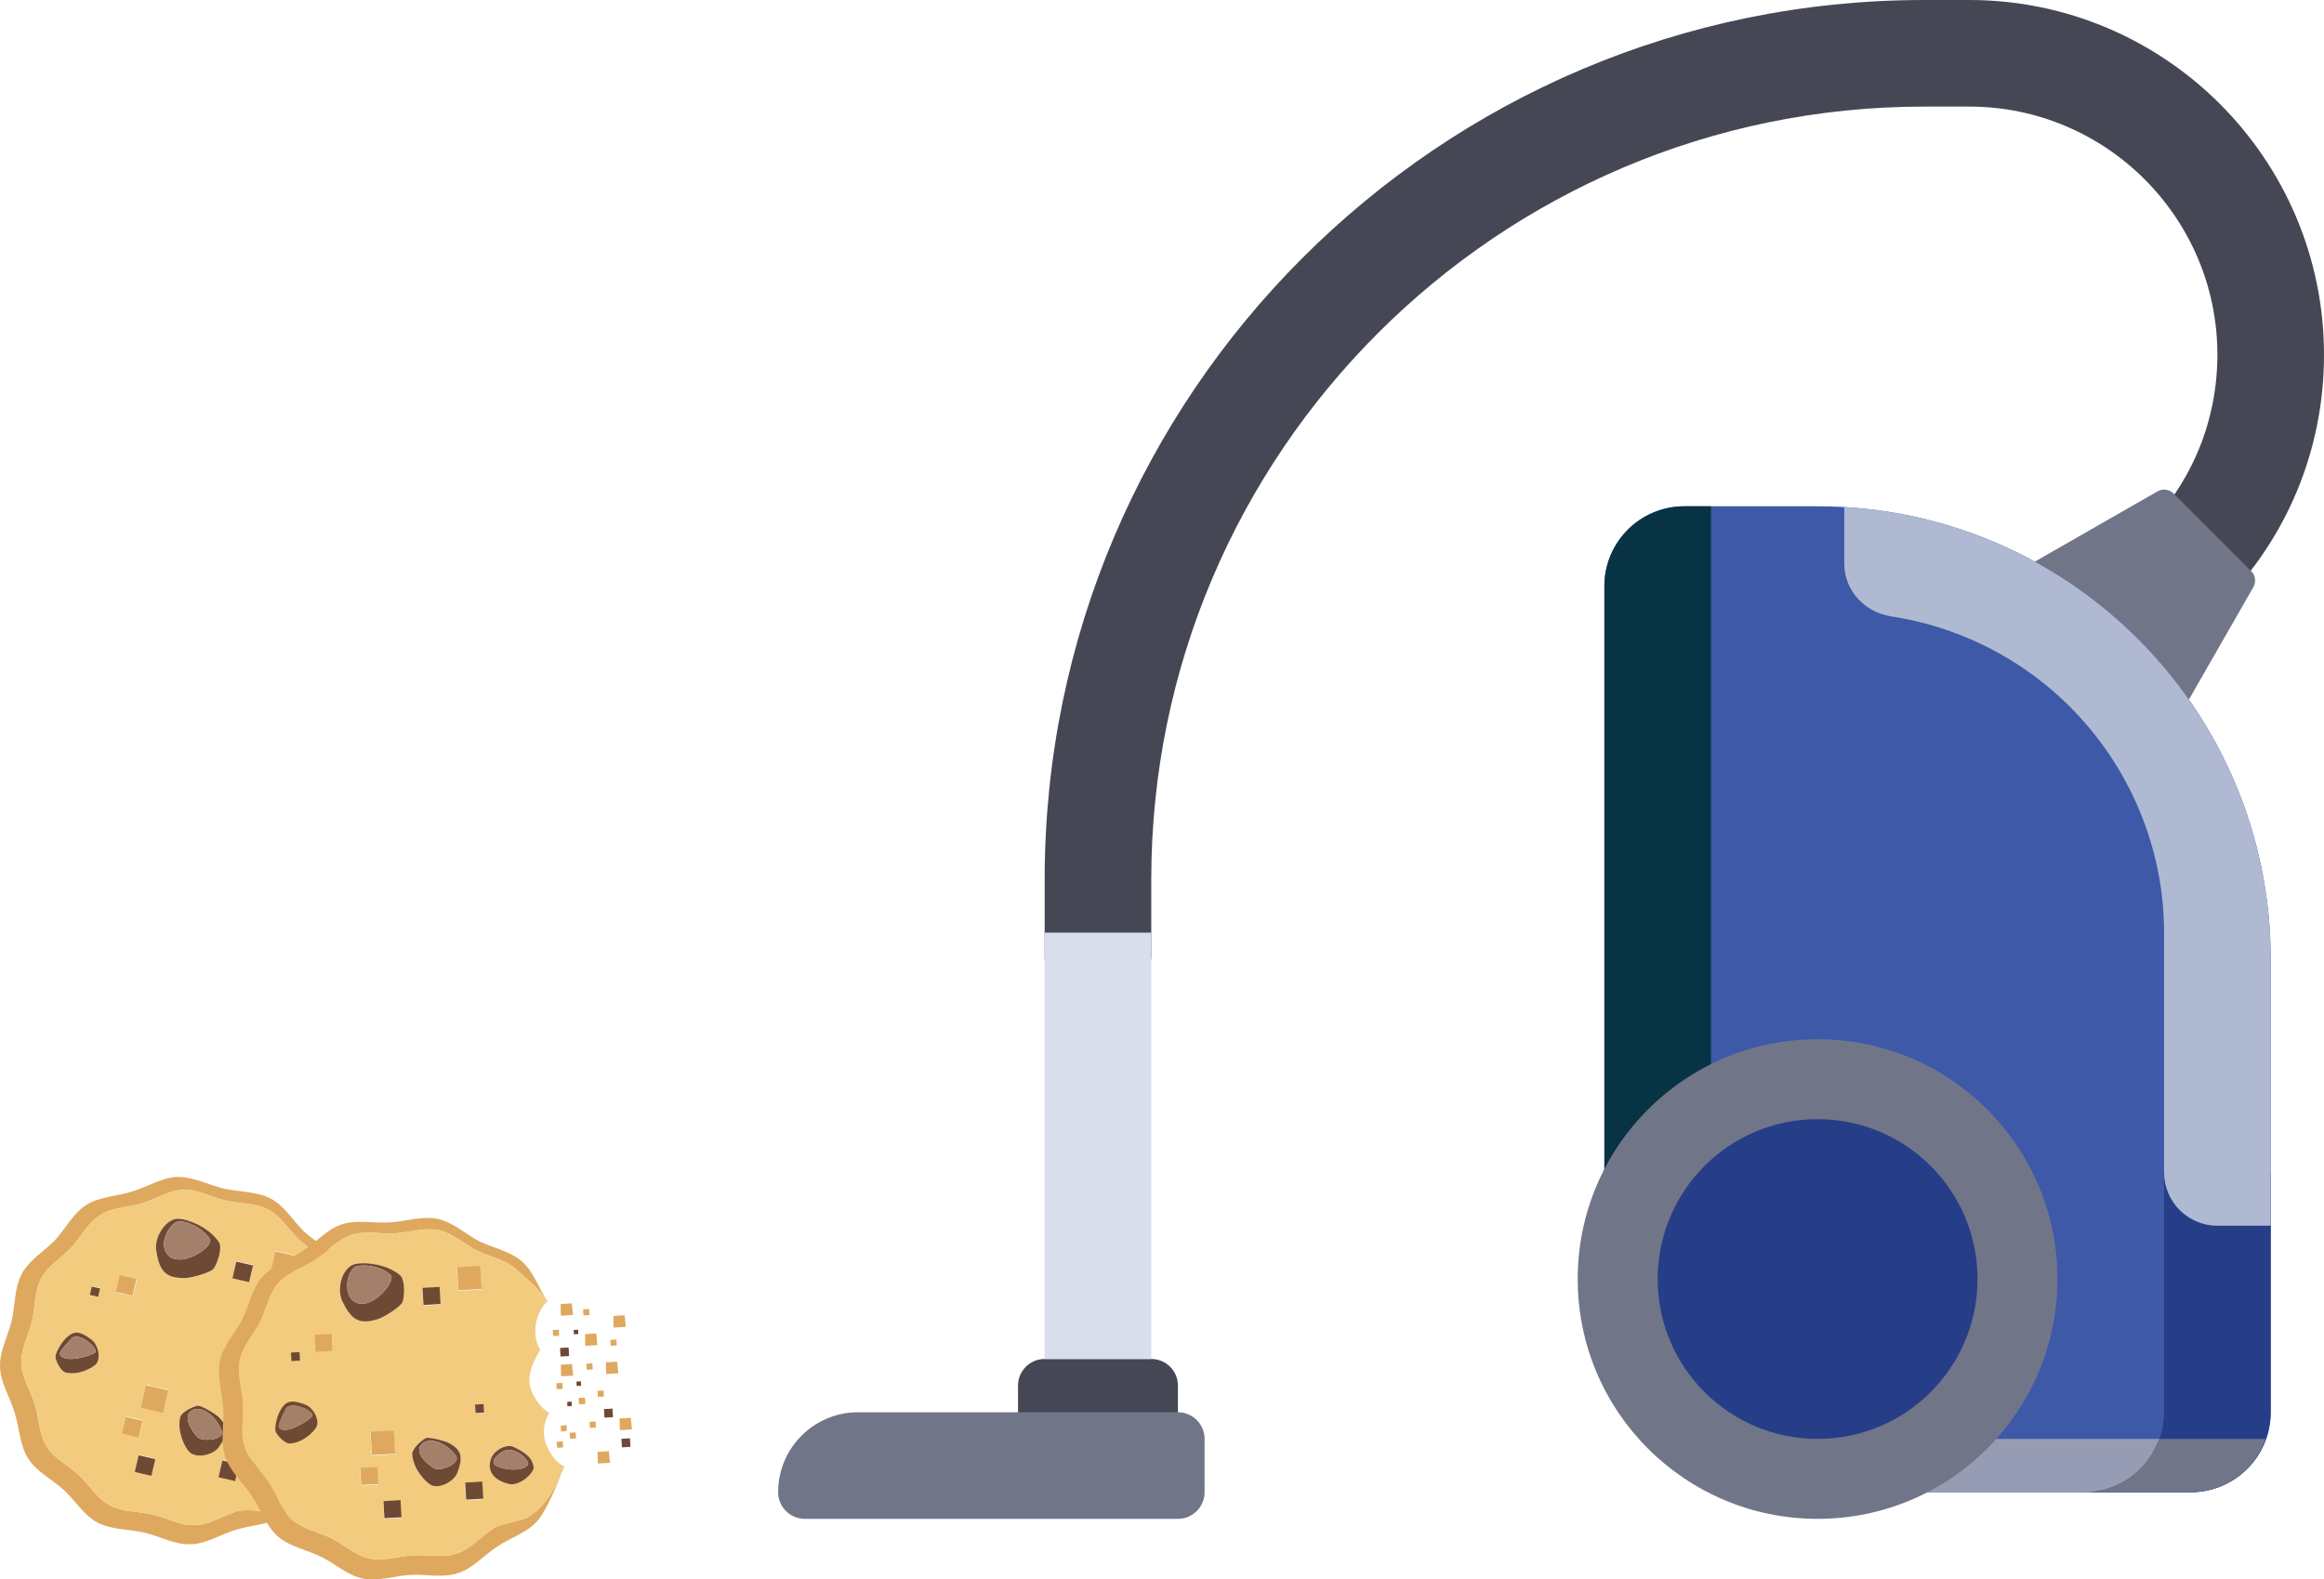 <?xml version="1.0" encoding="utf-8"?>
<!-- Generator: Adobe Illustrator 28.1.0, SVG Export Plug-In . SVG Version: 6.00 Build 0)  -->
<svg version="1.1" id="Layer_1" xmlns="http://www.w3.org/2000/svg" xmlns:xlink="http://www.w3.org/1999/xlink" x="0px" y="0px"
	 viewBox="0 0 597.198 405.959" enable-background="new 0 0 597.198 405.959" xml:space="preserve">
<g id="Cookie_00000138574665123036468300000001267592080172802194_">
	<path fill="#DEA95F" d="M81.341,380.288l-0.023-0.041c-1.898,2.246-5.203,5.829-9.333,7.362c-3.457,1.6-7.863-0.107-11.303,0.926
		c-3.574,1.116-6.965,3.417-10.638,3.481c-3.59,0.197-7.111-1.876-10.799-2.73c-3.472-0.804-7.629-0.624-10.9-2.296
		c-3.271-1.672-5.305-5.23-8.024-7.803c-2.636-2.44-6.341-4.212-8.341-7.419c-2.001-3.207-1.964-7.314-2.996-10.754
		c-1.116-3.574-3.417-6.965-3.481-10.638c-0.197-3.59,1.876-7.111,2.73-10.799c0.804-3.472,0.624-7.629,2.296-10.9
		c1.672-3.271,5.23-5.305,7.803-8.024c2.44-2.636,4.212-6.341,7.419-8.341c3.207-2.001,7.314-1.964,10.754-2.996
		c3.574-1.116,6.965-3.417,10.638-3.481c3.59-0.197,7.111,1.876,10.799,2.73c3.472,0.804,7.629,0.624,10.9,2.296
		c3.271,1.672,5.305,5.23,8.024,7.803c2.636,2.44,6.341,4.212,8.341,7.419c2.001,3.207,4.469,6.865,5.501,10.305
		c-1.199-3.707-1.195-8.165-3.363-11.639c-2.168-3.474-6.173-5.431-9.192-8.188c-2.886-2.84-5.087-6.665-8.658-8.522
		c-3.571-1.856-8.079-1.643-11.985-2.547s-7.861-3.078-11.884-2.981c-4.024,0.097-7.682,2.565-11.606,3.713
		c-3.841,1.282-8.298,1.279-11.773,3.446c-3.474,2.168-5.431,6.173-8.188,9.192c-2.841,2.886-6.665,5.087-8.522,8.658
		c-1.856,3.571-1.643,8.079-2.547,11.985c-0.905,3.906-3.162,7.727-2.981,11.884c0.097,4.024,2.565,7.682,3.713,11.606
		c1.282,3.841,1.279,8.298,3.446,11.773c2.167,3.474,6.173,5.431,9.192,8.188c3.02,2.757,5.22,6.582,8.791,8.438
		c3.571,1.856,8.079,1.643,11.985,2.547s7.727,3.162,11.884,2.981c4.024-0.097,7.682-2.565,11.606-3.713
		c3.707-1.199,8.165-1.195,11.639-3.363C75.742,387.679,81.341,380.288,81.341,380.288z"/>
	<path fill="#F2CB7E" d="M85.209,326.082c-2.001-3.207-5.706-4.98-8.341-7.419c-2.719-2.573-4.753-6.131-8.024-7.803
		c-3.271-1.672-7.428-1.492-10.9-2.296c-3.689-0.854-7.21-2.928-10.799-2.73c-3.673,0.064-7.064,2.365-10.638,3.481
		c-3.44,1.032-7.547,0.996-10.754,2.996c-3.207,2.001-4.98,5.706-7.419,8.341c-2.573,2.719-6.131,4.753-7.803,8.024
		c-1.672,3.271-1.492,7.428-2.296,10.9c-0.854,3.689-2.928,7.21-2.73,10.799c0.064,3.673,2.365,7.064,3.481,10.638
		c1.032,3.44,0.996,7.547,2.996,10.754c2.001,3.207,5.706,4.98,8.341,7.419c2.719,2.573,4.753,6.131,8.024,7.803
		c3.271,1.672,7.428,1.492,10.9,2.296c3.689,0.854,7.21,2.928,10.799,2.73c3.673-0.064,7.064-2.365,10.638-3.481
		c3.44-1.032,7.846,0.674,11.303-0.926c4.13-1.533,7.435-5.116,9.333-7.362c0.804-0.951,1.357-1.664,1.61-1.878
		c-1.235-1.086-2.268-3.04-2.717-5.545c-0.682-3.473,0.506-6.628,2.845-8.829c-1.235-1.086-2.834-4.543-2.832-7.515
		c0.004-4.458,5.199-8.627,5.199-8.627c-1.182-4.275,1.427-9.615,5.285-11.465C89.677,332.947,87.209,329.289,85.209,326.082z
		 M45.652,313.261c2.187-0.065,7.895,1.943,10.613,6.002c0.917,1.47-0.338,5.409-1.341,6.777c-0.685,0.984-5.227,2.333-7.198,2.448
		c-5.643,0.179-6.793-2.259-7.607-7.135C39.655,317.931,42.547,313.342,45.652,313.261z M23.153,332.711l0.498-2.148l2.148,0.498
		l-0.498,2.148L23.153,332.711z M29.866,332.18l0.994-4.296l4.296,0.994l-0.994,4.296L29.866,332.18z M16.838,352.771
		c-1.085-0.251-2.369-2.606-2.551-3.792c-0.283-0.751,1.288-3.588,2.191-4.523c2.49-2.853,4.176-2.234,6.912-0.228
		c1.969,1.371,2.6,5.061,1.247,6.462C23.6,351.709,19.959,353.609,16.838,352.771z M59.774,328.435l0.995-4.296l4.296,0.995
		l-0.995,4.296L59.774,328.435z M69.448,327.344l1.351-5.831l5.831,1.351l-1.351,5.831L69.448,327.344z M31.393,368.34l0.995-4.296
		l4.296,0.995l-0.995,4.296L31.393,368.34z M34.696,378.204l0.995-4.296l4.296,0.995l-0.995,4.296L34.696,378.204z M48.775,373.316
		c-1.235-1.086-3.335-5.345-2.48-9.034c0.302-1.302,3.141-2.702,4.46-2.968c0.835-0.15,4.055,1.74,5.207,2.692
		c3.103,2.891,2.517,4.927,0.194,8.047C54.651,374.105,50.477,374.853,48.775,373.316z M65.277,356.731l2.148,0.498l-0.498,2.148
		l-2.148-0.498L65.277,356.731z M56.202,379.553l0.995-4.296l4.296,0.995l-0.995,4.296L56.202,379.553z M67.803,378.523
		c-3.221-1.889-4.404-4.678-2.398-7.415c1.371-1.969,5.061-2.6,6.462-1.247c1.018,1.036,4.138,3.359,3.384,6.614
		C74.866,377.644,70.506,380.178,67.803,378.523z M42.03,363.066l-5.831-1.351l1.351-5.831l5.831,1.351L42.03,363.066z"/>
	<path fill="#6E4A35" d="M47.726,328.489c1.97-0.115,6.512-1.464,7.198-2.448c1.003-1.368,2.258-5.307,1.341-6.777
		c-2.718-4.059-8.426-6.067-10.613-6.002c-3.105,0.081-5.997,4.67-5.533,8.093C40.933,326.229,42.083,328.668,47.726,328.489z
		 M46.069,313.93c1.619-0.082,5.859,1.357,7.86,4.564c1.167,1.871-7.669,7.941-10.955,3.864
		C40.572,319.401,43.882,313.995,46.069,313.93z"/>
	<path fill="#A4806A" d="M42.973,322.358c3.286,4.076,12.122-1.993,10.955-3.864c-2.001-3.207-6.24-4.646-7.86-4.564
		C43.882,313.995,40.572,319.401,42.973,322.358z"/>
	<path fill="#6E4A35" d="M55.961,364.006c-1.151-0.953-4.372-2.842-5.207-2.692c-1.319,0.266-4.158,1.666-4.46,2.968
		c-0.854,3.689,1.246,7.948,2.48,9.034c1.702,1.537,5.876,0.789,7.38-1.263C58.478,368.933,59.064,366.897,55.961,364.006z
		 M50.815,369.444c-0.934-0.902-3.919-4.795-1.898-6.613c2.022-1.818,6.027,0.139,7.943,4.698
		C58.093,370.101,52.133,370.664,50.815,369.444z"/>
	<path fill="#A4806A" d="M56.86,367.529c-1.916-4.559-5.921-6.516-7.943-4.698c-2.022,1.818,0.964,5.71,1.898,6.613
		C52.133,370.664,58.093,370.101,56.86,367.529z"/>
	<path fill="#6E4A35" d="M23.389,344.229c-2.736-2.006-4.422-2.625-6.912,0.228c-0.902,0.934-2.474,3.771-2.191,4.523
		c0.183,1.185,1.466,3.541,2.551,3.792c3.121,0.837,6.762-1.063,7.798-2.08C25.989,349.29,25.358,345.6,23.389,344.229z
		 M15.739,348.63c-0.801-0.986-0.266-1.319,2.675-4.639c1.805-1.868,7.043,2.66,6.007,3.678
		C23.569,348.386,17.524,350.301,15.739,348.63z"/>
	<path fill="#A4806A" d="M18.414,343.991c-2.941,3.32-3.476,3.653-2.675,4.639c1.785,1.671,7.83-0.244,8.682-0.961
		C25.457,346.651,20.219,342.123,18.414,343.991z"/>
	<path fill="#6E4A35" d="M71.867,369.862c-1.401-1.353-5.091-0.722-6.462,1.247c-2.006,2.736-0.823,5.525,2.398,7.415
		c2.703,1.655,7.063-0.879,7.448-2.047C76.005,373.221,72.885,370.898,71.867,369.862z M66.171,373.23
		c-1.785-1.671,2.373-3.337,3.809-3.119c1.653,0.268,3.655,1.99,4.237,4.411C74.683,376.459,69.491,376.171,66.171,373.23z"/>
	<path fill="#A4806A" d="M74.217,374.522c-0.582-2.421-2.584-4.142-4.237-4.411c-1.436-0.218-5.594,1.448-3.809,3.119
		C69.491,376.171,74.683,376.459,74.217,374.522z"/>
	
		<rect x="60.215" y="324.58" transform="matrix(0.226 -0.974 0.974 0.226 -270.021 313.854)" fill="#6E4A35" width="4.41" height="4.41"/>
	
		<rect x="30.306" y="328.325" transform="matrix(0.225 -0.974 0.974 0.225 -296.841 287.699)" fill="#DEA95F" width="4.409" height="4.409"/>
	
		<rect x="31.834" y="364.484" transform="matrix(0.226 -0.974 0.974 0.226 -330.873 317.104)" fill="#DEA95F" width="4.41" height="4.41"/>
	
		<rect x="36.797" y="356.483" transform="matrix(0.226 -0.974 0.974 0.226 -319.393 317.121)" fill="#DEA95F" width="5.985" height="5.985"/>
	
		<rect x="70.046" y="322.111" transform="matrix(0.226 -0.974 0.974 0.226 -260.161 322.897)" fill="#DEA95F" width="5.985" height="5.985"/>
	
		<rect x="35.137" y="374.349" transform="matrix(0.226 -0.974 0.974 0.226 -337.926 327.961)" fill="#6E4A35" width="4.41" height="4.41"/>
	
		<rect x="56.643" y="375.697" transform="matrix(0.226 -0.974 0.974 0.226 -322.586 349.957)" fill="#6E4A35" width="4.41" height="4.41"/>
	
		<rect x="65" y="356.952" transform="matrix(0.226 -0.974 0.974 0.226 -297.633 341.654)" fill="#6E4A35" width="2.205" height="2.205"/>
	
		<rect x="23.374" y="330.783" transform="matrix(0.226 -0.974 0.974 0.226 -304.372 280.838)" fill="#6E4A35" width="2.205" height="2.205"/>
</g>
<g id="Cookie">
	<path fill="#DEA95F" d="M144.057,379.26l-0.033-0.033c-1.189,2.69-3.351,7.058-6.882,9.692c-2.867,2.508-7.575,2.111-10.585,4.07
		c-3.115,2.077-5.721,5.239-9.227,6.335c-3.389,1.2-7.351,0.202-11.131,0.421c-3.558,0.206-7.496,1.549-11.105,0.865
		s-6.563-3.525-9.896-5.229c-3.216-1.599-7.27-2.257-10.093-4.771c-2.823-2.514-3.944-6.465-5.903-9.475
		c-2.077-3.115-5.239-5.721-6.335-9.227c-1.2-3.389-0.202-7.351-0.421-11.131c-0.206-3.558-1.549-7.496-0.865-11.105
		c0.684-3.609,3.525-6.563,5.229-9.896c1.599-3.216,2.257-7.27,4.771-10.093c2.514-2.823,6.465-3.944,9.475-5.903
		c3.115-2.077,5.721-5.239,9.227-6.335c3.389-1.2,7.351-0.202,11.131-0.421c3.558-0.206,7.496-1.549,11.105-0.865
		c3.609,0.684,6.563,3.525,9.896,5.229c3.216,1.599,7.27,2.257,10.093,4.771c2.823,2.514,6.221,5.33,8.18,8.34
		c-2.194-3.22-3.446-7.498-6.504-10.222c-3.058-2.724-7.452-3.473-11.126-5.269c-3.569-1.913-6.757-4.964-10.707-5.739
		c-3.949-0.776-8.215,0.698-12.217,0.93c-4.003,0.232-8.41-0.741-12.243,0.485c-3.834,1.226-6.649,4.624-10.091,6.831
		c-3.325,2.312-7.603,3.563-10.326,6.621c-2.724,3.058-3.473,7.452-5.269,11.126c-1.913,3.569-4.964,6.757-5.739,10.707
		c-0.776,3.949,0.698,8.215,0.93,12.217c0.232,4.003-0.858,8.305,0.485,12.243c1.226,3.834,4.624,6.649,6.831,10.091
		c2.312,3.324,3.563,7.603,6.621,10.326c3.058,2.724,7.452,3.473,11.126,5.269c3.674,1.796,6.862,4.846,10.811,5.622
		c3.949,0.776,8.215-0.698,12.217-0.93c4.003-0.232,8.305,0.858,12.243-0.485c3.834-1.226,6.649-4.624,10.091-6.831
		c3.22-2.194,7.498-3.446,10.222-6.504C140.765,387.929,144.057,379.26,144.057,379.26z"/>
	<path fill="#F2CB7E" d="M132.507,326.159c-2.823-2.514-6.877-3.172-10.093-4.771c-3.334-1.704-6.287-4.545-9.896-5.229
		c-3.609-0.684-7.548,0.66-11.105,0.865c-3.78,0.219-7.742-0.779-11.131,0.421c-3.506,1.095-6.112,4.258-9.227,6.335
		c-3.01,1.959-6.961,3.08-9.475,5.903c-2.514,2.823-3.172,6.877-4.771,10.093c-1.704,3.334-4.545,6.287-5.229,9.896
		c-0.684,3.609,0.66,7.548,0.865,11.105c0.219,3.78-0.779,7.742,0.421,11.131c1.095,3.506,4.258,6.112,6.335,9.227
		c1.959,3.01,3.08,6.961,5.903,9.475c2.823,2.514,6.877,3.172,10.093,4.771c3.334,1.704,6.287,4.545,9.896,5.229
		s7.548-0.66,11.105-0.865c3.78-0.219,7.742,0.779,11.131-0.421c3.506-1.095,6.112-4.258,9.227-6.335
		c3.01-1.959,7.719-1.562,10.585-4.07c3.531-2.634,5.694-7.002,6.882-9.692c0.503-1.139,0.833-1.979,1.016-2.255
		c-1.49-0.695-3.032-2.279-4.168-4.556c-1.632-3.141-1.38-6.502,0.245-9.273c-1.49-0.695-3.999-3.562-4.833-6.414
		c-1.251-4.278,2.56-9.742,2.56-9.742c-2.338-3.769-1.338-9.628,1.843-12.489C138.728,331.488,135.33,328.673,132.507,326.159z
		 M90.941,324.993c2.08-0.678,8.123-0.358,11.874,2.771c1.294,1.152,1.198,5.285,0.621,6.881c-0.38,1.138-4.359,3.71-6.217,4.376
		c-5.364,1.76-7.154-0.256-9.308-4.705C86.501,331.162,87.984,325.945,90.941,324.993z M74.828,349.99l-0.127-2.201l2.201-0.127
		l0.127,2.201L74.828,349.99z M81.119,347.591l-0.256-4.402l4.402-0.256l0.256,4.402L81.119,347.591z M74.415,371.017
		c-1.112,0.064-3.007-1.834-3.516-2.92c-0.483-0.641,0.226-3.806,0.829-4.956c1.586-3.438,3.378-3.319,6.568-2.165
		c2.275,0.761,3.92,4.124,3.016,5.85C80.605,368.093,77.646,370.942,74.415,371.017z M108.764,335.577l-0.255-4.403l4.403-0.255
		l0.255,4.403L108.764,335.577z M117.739,331.806l-0.346-5.975l5.975-0.346l0.346,5.975L117.739,331.806z M92.765,381.858
		l-0.255-4.403l4.403-0.255l0.255,4.403L92.765,381.858z M98.712,390.393l-0.255-4.403l4.403-0.255l0.255,4.403L98.712,390.393z
		 M110.845,381.739c-1.49-0.695-4.705-4.19-4.923-7.97c-0.077-1.334,2.253-3.477,3.444-4.104c0.759-0.379,4.381,0.527,5.754,1.117
		c3.791,1.9,3.802,4.019,2.451,7.667C116.705,380.842,112.91,382.735,110.845,381.739z M122.01,361.179l2.201-0.127l0.127,2.201
		l-2.201,0.127L122.01,361.179z M119.728,385.633l-0.255-4.403l4.403-0.255l0.255,4.403L119.728,385.633z M130.569,381.379
		c-3.622-0.906-5.543-3.249-4.388-6.44c0.761-2.275,4.124-3.92,5.85-3.016c1.268,0.708,4.916,2.058,5.109,5.394
		C137.099,378.547,133.629,382.206,130.569,381.379z M101.487,373.803l-5.975,0.346l-0.346-5.975l5.975-0.346L101.487,373.803z"/>
	<polygon fill="#DEA95F" points="147.287,353.587 147.002,350.592 144.111,350.759 144.174,353.767 	"/>
	<polygon fill="#DEA95F" points="145.624,367.791 145.652,366.339 144.095,366.429 144.185,367.986 	"/>
	
		<rect x="142.959" y="355.63" transform="matrix(0.998 -0.058 0.058 0.998 -20.34 8.894)" fill="#DEA95F" width="1.559" height="1.559"/>
	
		<rect x="142.057" y="341.961" transform="matrix(0.998 -0.058 0.058 0.998 -19.555 8.821)" fill="#DEA95F" width="1.559" height="1.559"/>
	
		<rect x="143.049" y="370.685" transform="matrix(0.998 -0.058 0.058 0.998 -21.209 8.925)" fill="#DEA95F" width="1.559" height="1.559"/>
	
		<rect x="146.374" y="368.373" transform="matrix(0.998 -0.058 0.058 0.998 -21.07 9.113)" fill="#DEA95F" width="1.559" height="1.559"/>
	<path fill="#6E4A35" d="M97.218,339.02c1.858-0.665,5.837-3.238,6.217-4.376c0.577-1.595,0.673-5.728-0.621-6.881
		c-3.751-3.13-9.793-3.45-11.874-2.771c-2.957,0.952-4.44,6.169-3.031,9.323C90.064,338.765,91.854,340.781,97.218,339.02z
		 M91.529,325.517c1.531-0.535,6.004-0.347,8.827,2.167c1.647,1.467-5.124,9.779-9.424,6.792
		C87.795,332.314,89.449,326.195,91.529,325.517z"/>
	<path fill="#A4806A" d="M90.932,334.476c4.3,2.986,11.071-5.326,9.424-6.792c-2.823-2.514-7.296-2.702-8.827-2.167
		C89.449,326.195,87.795,332.314,90.932,334.476z"/>
	<path fill="#6E4A35" d="M115.119,370.782c-1.373-0.59-4.995-1.496-5.754-1.117c-1.191,0.627-3.521,2.769-3.444,4.104
		c0.219,3.78,3.433,7.276,4.923,7.97c2.066,0.996,5.861-0.897,6.726-3.289C118.922,374.802,118.911,372.683,115.119,370.782z
		 M111.712,377.45c-1.15-0.603-5.111-3.497-3.683-5.811c1.428-2.314,5.822-1.564,8.944,2.272
		C118.881,376.031,113.32,378.249,111.712,377.45z"/>
	<path fill="#A4806A" d="M116.974,373.91c-3.122-3.835-7.516-4.585-8.944-2.272c-1.428,2.314,2.532,5.208,3.683,5.811
		C113.32,378.249,118.881,376.031,116.974,373.91z"/>
	<path fill="#6E4A35" d="M78.297,360.976c-3.19-1.154-4.982-1.274-6.568,2.165c-0.603,1.15-1.312,4.315-0.829,4.956
		c0.509,1.086,2.404,2.985,3.516,2.92c3.231-0.075,6.19-2.924,6.897-4.192C82.217,365.1,80.572,361.737,78.297,360.976z
		 M72.195,367.353c-1.046-0.72-0.627-1.191,1.261-5.204c1.206-2.301,7.507,0.57,6.8,1.838
		C79.64,364.914,74.379,368.453,72.195,367.353z"/>
	<path fill="#A4806A" d="M73.456,362.148c-1.887,4.014-2.306,4.484-1.261,5.204c2.183,1.101,7.445-2.439,8.06-3.367
		C80.963,362.718,74.662,359.847,73.456,362.148z"/>
	<path fill="#6E4A35" d="M132.03,371.924c-1.726-0.904-5.089,0.741-5.85,3.016c-1.154,3.19,0.766,5.533,4.388,6.44
		c3.06,0.827,6.53-2.832,6.57-4.061C136.946,373.982,133.298,372.631,132.03,371.924z M127.513,376.759
		c-2.183-1.101,1.338-3.87,2.777-4.065c1.661-0.208,4.067,0.88,5.307,3.04C136.59,377.461,131.527,378.646,127.513,376.759z"/>
	<path fill="#A4806A" d="M135.597,375.734c-1.24-2.159-3.646-3.247-5.307-3.04c-1.439,0.195-4.96,2.964-2.777,4.065
		C131.527,378.646,136.59,377.461,135.597,375.734z"/>
	
		<rect x="108.633" y="331.043" transform="matrix(0.998 -0.058 0.058 0.998 -19.057 6.956)" fill="#6E4A35" width="4.41" height="4.41"/>
	
		<rect x="80.988" y="343.058" transform="matrix(0.998 -0.058 0.058 0.998 -19.883 5.406)" fill="#DEA95F" width="4.409" height="4.409"/>
	
		<rect x="92.634" y="377.324" transform="matrix(0.998 -0.058 0.058 0.998 -21.756 6.109)" fill="#DEA95F" width="4.41" height="4.41"/>
	
		<rect x="95.334" y="367.996" transform="matrix(0.998 -0.058 0.058 0.998 -21.257 6.296)" fill="#DEA95F" width="5.985" height="5.985"/>
	
		<rect x="117.561" y="325.653" transform="matrix(0.998 -0.058 0.058 0.998 -18.775 7.509)" fill="#DEA95F" width="5.985" height="5.985"/>
	
		<rect x="98.581" y="385.86" transform="matrix(0.998 -0.058 0.058 0.998 -22.239 6.467)" fill="#6E4A35" width="4.41" height="4.41"/>
	
		<rect x="119.597" y="381.099" transform="matrix(0.998 -0.058 0.058 0.998 -21.929 7.672)" fill="#6E4A35" width="4.41" height="4.41"/>
	
		<rect x="122.072" y="361.114" transform="matrix(0.998 -0.058 0.058 0.998 -20.709 7.716)" fill="#6E4A35" width="2.205" height="2.205"/>
	
		<rect x="74.762" y="347.723" transform="matrix(0.998 -0.058 0.058 0.998 -20.015 4.962)" fill="#6E4A35" width="2.205" height="2.205"/>
	<polygon fill="#DEA95F" points="153.508,345.736 153.223,342.741 150.333,342.908 150.395,345.916 	"/>
	
		<rect x="148.73" y="359.467" transform="matrix(0.998 -0.058 0.058 0.998 -20.555 9.236)" fill="#DEA95F" width="1.559" height="1.559"/>
	
		<rect x="148.73" y="359.467" transform="matrix(0.998 -0.058 0.058 0.998 -20.555 9.236)" fill="#DEA95F" width="1.559" height="1.559"/>
	
		<rect x="149.85" y="336.638" transform="matrix(0.998 -0.058 0.058 0.998 -19.235 9.262)" fill="#DEA95F" width="1.559" height="1.559"/>
	
		<rect x="153.552" y="357.605" transform="matrix(0.998 -0.058 0.058 0.998 -20.44 9.511)" fill="#DEA95F" width="1.559" height="1.559"/>
	
		<rect x="143.937" y="346.558" transform="matrix(0.998 -0.058 0.058 0.998 -19.832 8.955)" fill="#6E4A35" width="2.205" height="2.205"/>
	
		<rect x="145.731" y="360.445" transform="matrix(0.998 -0.058 0.058 0.998 -20.601 9.05)" fill="#6E4A35" width="1.143" height="1.143"/>
	<polygon fill="#DEA95F" points="156.743,375.996 156.458,373 153.567,373.167 153.629,376.176 	"/>
	<polygon fill="#DEA95F" points="147.24,338.002 146.955,335.006 144.064,335.174 144.126,338.182 	"/>
	<polygon fill="#DEA95F" points="158.879,352.985 158.595,349.99 155.704,350.157 155.766,353.165 	"/>
	<polygon fill="#DEA95F" points="162.391,367.418 162.106,364.422 159.216,364.59 159.278,367.598 	"/>
	<polygon fill="#DEA95F" points="160.803,341.062 160.519,338.066 157.628,338.233 157.69,341.242 	"/>
	
		<rect x="151.497" y="365.56" transform="matrix(0.998 -0.058 0.058 0.998 -20.899 9.404)" fill="#DEA95F" width="1.559" height="1.559"/>
	
		<rect x="150.674" y="350.635" transform="matrix(0.998 -0.058 0.058 0.998 -20.038 9.331)" fill="#DEA95F" width="1.559" height="1.559"/>
	
		<rect x="156.848" y="344.483" transform="matrix(0.998 -0.058 0.058 0.998 -19.673 9.678)" fill="#DEA95F" width="1.559" height="1.559"/>
	
		<rect x="155.217" y="362.278" transform="matrix(0.998 -0.058 0.058 0.998 -20.721 9.632)" fill="#6E4A35" width="2.205" height="2.205"/>
	
		<rect x="159.701" y="369.916" transform="matrix(0.998 -0.058 0.058 0.998 -21.154 9.904)" fill="#6E4A35" width="2.205" height="2.205"/>
	
		<rect x="148.114" y="355.235" transform="matrix(0.998 -0.058 0.058 0.998 -20.296 9.179)" fill="#6E4A35" width="1.143" height="1.143"/>
	
		<rect x="147.405" y="341.949" transform="matrix(0.998 -0.058 0.058 0.998 -19.53 9.116)" fill="#6E4A35" width="1.143" height="1.143"/>
</g>
<g>
	<path fill="#464755" d="M268.446,226.017v20.547h27.396v-20.547c0-109.521,89.1-198.621,198.621-198.621h11.575
		c35.161,0,63.764,28.603,63.764,63.764c0,17.07-6.632,33.081-18.674,45.123l19.37,19.37c17.219-17.216,26.7-40.108,26.7-64.457
		C597.198,40.893,556.305,0,506.038,0l-11.575,0C369.837,0,268.446,101.391,268.446,226.017z"/>
	<path fill="#717588" d="M578.492,146.796l-19.951-19.951c-1.093-1.092-2.782-1.318-4.124-0.549l-40.263,23.07l41.817,41.817
		l23.07-40.263C579.809,149.578,579.584,147.889,578.492,146.796z"/>
	<path fill="#3D59A8" d="M412.275,335.601V150.678c0-11.348,9.199-20.547,20.547-20.547h34.245
		c64.304,0,116.433,52.129,116.433,116.433v116.433c0,11.348-9.199,20.547-20.547,20.547H460.218
		C433.74,383.544,412.275,362.079,412.275,335.601z"/>
	<path fill="#263D88" d="M535.556,383.544h27.396c11.348,0,20.547-9.199,20.547-20.547v-61.641h-27.396v61.641
		C556.104,374.345,546.905,383.544,535.556,383.544z"/>
	<path fill="#969CB3" d="M487.614,369.846v13.698h47.943c8.933,0,16.458-5.736,19.289-13.698H487.614L487.614,369.846z"/>
	<path fill="#464755" d="M261.597,356.148v13.698h41.094v-13.698c0-3.782-3.067-6.849-6.849-6.849h-27.396
		C264.664,349.299,261.597,352.365,261.597,356.148z"/>
	<path fill="#073344" d="M412.276,150.678v157.527h27.396V130.131h-6.849C421.474,130.131,412.275,139.33,412.276,150.678z"/>
	<circle fill="#717588" cx="467.067" cy="328.752" r="61.641"/>
	<circle fill="#263D88" cx="467.067" cy="328.752" r="41.094"/>
	<rect x="268.446" y="239.715" fill="#D8DEEC" width="27.396" height="109.584"/>
	<path fill="#AFB9D2" d="M556.104,239.715v61.641c0,7.565,6.133,13.698,13.698,13.698H583.5v-68.49
		c0-62.004-48.468-112.68-109.583-116.227v14.513c0,6.947,5.235,12.549,12.103,13.59c8.313,1.26,16.214,3.789,23.537,7.333
		c16.694,8.081,30.223,21.609,38.304,38.304C553.087,214.875,556.104,226.935,556.104,239.715z"/>
	<g>
		<path fill="#717588" d="M309.54,369.846v13.698c0,3.782-3.067,6.849-6.849,6.849h-95.886c-3.782,0-6.849-3.067-6.849-6.849l0,0
			c0-11.348,9.199-20.547,20.547-20.547h82.188C306.473,362.997,309.54,366.063,309.54,369.846z"/>
		<path fill="#717588" d="M535.556,383.543h27.396c8.933,0,16.458-5.736,19.289-13.698h-27.396
			C552.015,377.808,544.491,383.544,535.556,383.543z"/>
	</g>
</g>
</svg>
